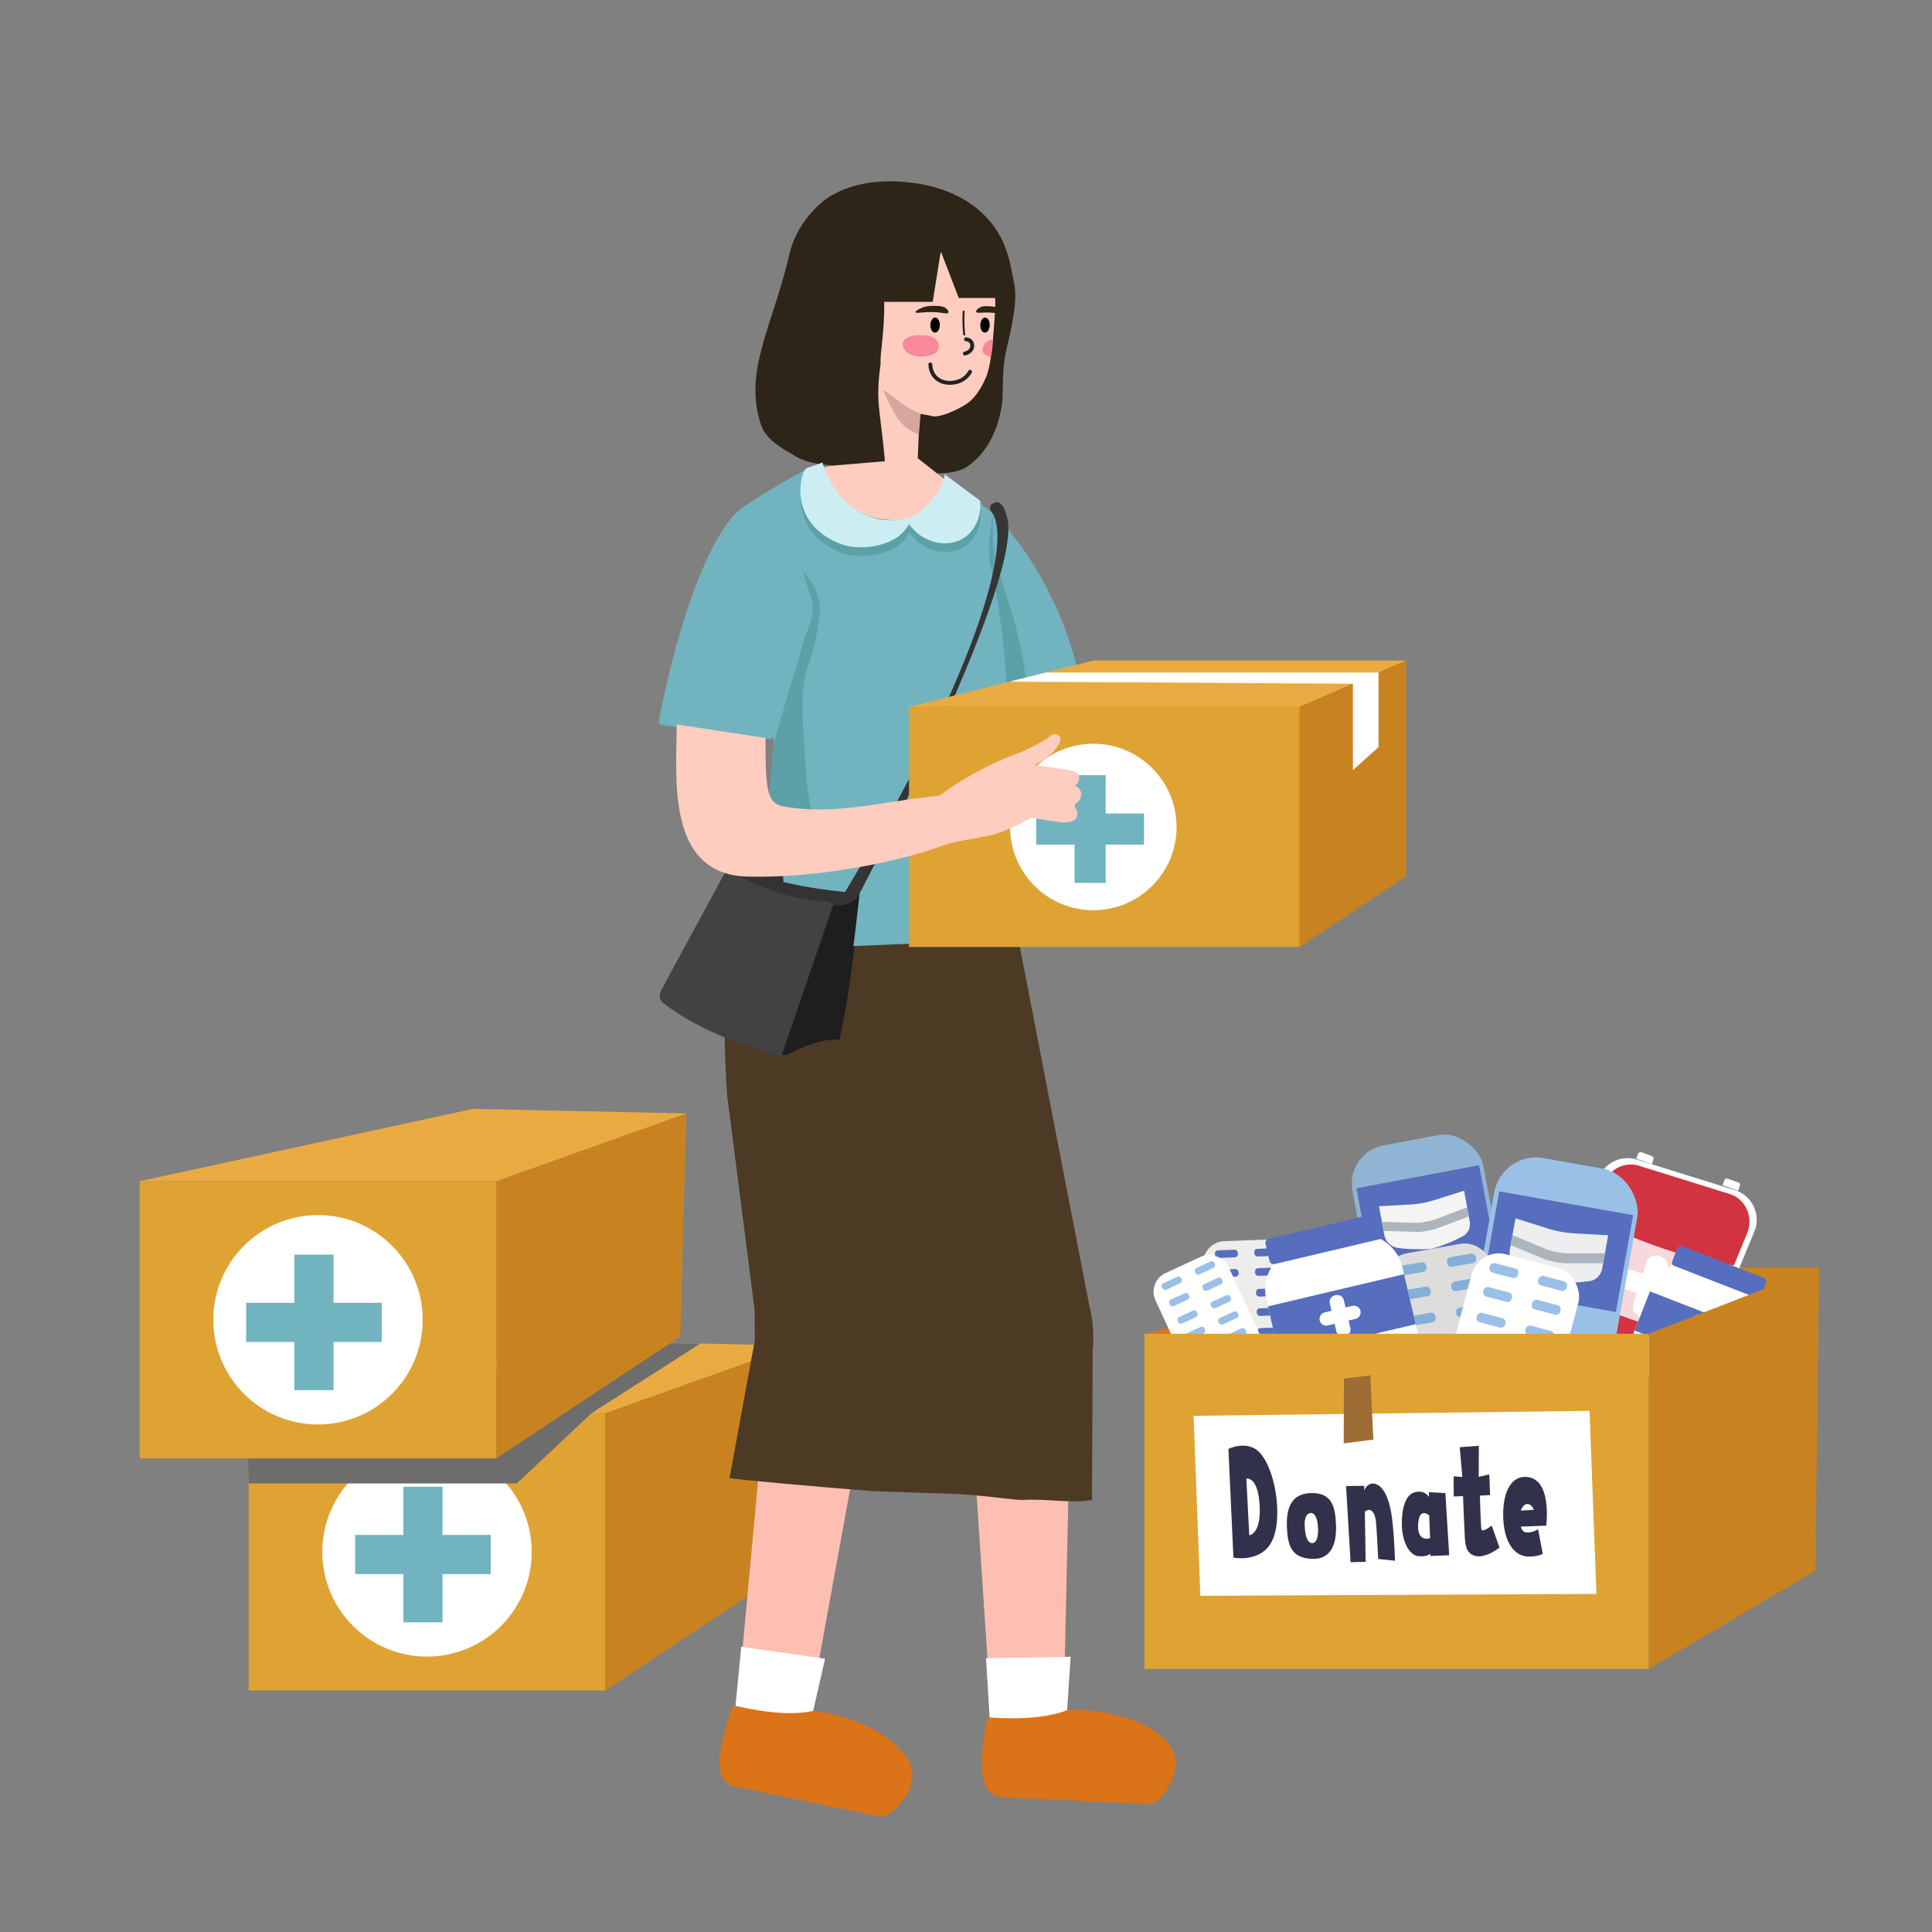 <?xml version="1.0" encoding="utf-8"?>
<svg xmlns="http://www.w3.org/2000/svg" viewBox="0 0 1000 1000">
  <rect x="0" y="0" width="1000" height="1000" fill="#808080" stroke="none"/>
  <defs>
    <clipPath id="a">
      <path d="M713.79,624.37l16.35-.92c4.1-.23,8.16-.97,12.07-2.21l15.61-4.93,2.94,16.09c.55,3-.9,6-3.58,7.45-4.03,2.18-10.01,4.91-16.6,6.6-6.82.36-12.68.09-17.05-.53-3.56-.51-6.4-3.26-7.04-6.8l-2.7-14.76Z" fill="#f4f4f4" stroke-width="0"/>
    </clipPath>
    <clipPath id="b">
      <path d="M784.43,630.61l17.01,5.37c4.27,1.35,8.68,2.15,13.15,2.4l17.81,1-3.2,17.53c-.6,3.26-3.23,5.76-6.52,6.21-4.94.67-12.08,1.14-19.46.33-7.08-2.26-12.95-4.79-17.16-7.11-3.43-1.89-5.26-5.78-4.56-9.64l2.94-16.08Z" fill="#edeeef" stroke-width="0"/>
    </clipPath>
  </defs>
  <g style="isolation:isolate">
    <g>
      <g>
        <g>
          <g>
            <rect fill="#dfa333" height="143.46" width="184.62" x="128.71" y="731.53"/>
            <polyline fill="#eaaa42" points="313.33 731.53 411.71 696.45 301.17 694.1 128.71 731.53"/>
            <polygon fill="#c88320" points="313.33 874.99 408.54 811.93 411.71 696.45 313.33 731.53 313.33 874.99"/>
            <g>
              <circle cx="221.02" cy="803.26" fill="#fff" r="54.19"/>
              <g>
                <rect fill="#71b4bf" height="70.16" width="20.27" x="208.79" y="769.54"/>
                <rect fill="#71b4bf" height="70.16" transform="rotate(90 218.915 804.615)" width="20.27" x="208.78" y="769.54"/>
              </g>
            </g>
          </g>
          <polygon fill="#6d6d6d" points="128.16 742.84 128.71 767.83 267.5 767.83 306.09 731.53 362.52 695.4 312.14 694.8 128.16 742.84" style="mix-blend-mode:overlay"/>
          <g>
            <polygon fill="#c88320" points="256.9 754.85 352.12 691.79 355.29 576.31 256.9 611.39 256.9 754.85"/>
            <g>
              <rect fill="#dfa333" height="143.46" width="184.62" x="72.28" y="611.39"/>
              <polyline fill="#eaaa42" points="256.9 611.39 355.29 576.31 244.75 573.96 72.28 611.39"/>
              <g>
                <circle cx="164.59" cy="683.12" fill="#fff" r="54.19"/>
                <g>
                  <rect fill="#71b4bf" height="70.16" width="20.27" x="152.37" y="649.39"/>
                  <rect fill="#71b4bf" height="70.16" transform="rotate(90 162.49 684.47)" width="20.27" x="152.36" y="649.39"/>
                </g>
              </g>
            </g>
          </g>
        </g>
        <g>
          <path d="M431.23,100.67c-8.9,5.05-19.38,16.52-22.69,31.05-8.46,37.1-24.14,60.45-14.48,88.6,2.9,8.45,14.5,13.68,16.32,14.96,8.48,5.96,19.39,5.34,36.57,6.84,31.18,2.74,45.65,5.24,54.36-1.05,13.18-9.51,15.98-25.23,16.6-27.93,1.38-5.94.97-9.09,1.25-18.08.28-9.12,2.39-18.9,5.26-34.82" fill="#2d2517"/>
          <polyline fill="#2d2517" points="457.28 238.8 431.23 240.02 420.87 213.49"/>
          <polyline fill="#2d2517" points="420.87 213.49 446.95 186.97 457.28 238.8"/>
          <polyline fill="#2d2517" points="457.28 238.8 429.98 239.81 416.42 210.11 447.51 191.87 457.28 238.8"/>
          <g>
            <path d="M495.16,241.07c8.07-11.95,14.15-18.75,19.71-37.84,11.52-39.59,11.22-50,10.19-55.62-2.28-12.47-4.05-22.15-11.64-31.81-17.78-22.64-49.37-22.13-55.59-21.87-4.26.18-11.72.55-20.69,3.98-22.17,8.48-25.56,34.11-27.54,41.93-5.17,20.38,9.28,36.9,22.41,55.79,13.77,19.81,64.74-9.57,66.64,9.93.75,7.72.52,10.91-3.49,35.53" fill="#2d2517"/>
            <g>
              <polyline fill="#fcbfb1" points="393.62 752.93 382.33 875.01 419.89 881.2 446.41 735.77"/>
              <path d="M379.9,891.03c.08-.49,3.77-38.65,3.77-38.65l43.38,6.17-9.58,42.06" fill="#fff"/>
              <path d="M471.03,912.75c3.5,9.7-1.58,18.54-9.48,25.18-2.23,1.87-5.21,2.59-8.05,2l-73.22-15.26c-3.97-.83-6.98-4.08-7.53-8.1-1.44-10.49,2.37-21.84,6.79-33.85,17.59,4.04,31.2,5.12,41.82,2.76,26.2,3.85,43.89,15.38,49.68,27.28Z" fill="#db7319"/>
            </g>
            <g>
              <polyline fill="#fcbfb1" points="504.48 758.52 512.59 880.85 550.66 881.04 553.9 733.24"/>
              <path d="M512.73,897.05c0-.49-2.38-38.76-2.38-38.76l43.81-.75-2.82,43.04" fill="#fff"/>
              <path d="M606.14,904.12c4.99,9.03,1.37,18.55-5.39,26.36-1.9,2.2-4.73,3.38-7.64,3.24l-74.71-3.51c-4.05-.19-7.53-2.93-8.71-6.81-3.08-10.13-1.11-21.95,1.36-34.5,18,1.22,31.62.13,41.73-3.87,26.48-.33,45.77,8.26,53.37,19.1Z" fill="#db7319"/>
            </g>
            <g>
              <g>
                <path d="M483.67,215.57c3.08-.06,8.92-1.83,15.95-6.08,6.72-4.07,10.43-13.36,11.16-15.3,2.96-7.92,3.85-28.08,4.27-33.24.67-8.15-1.51-14.65-1.18-28.35.78,14.23,2.55-8.54-16.16-5.24-6.68,1.18-49.05,18.18-49.27,20.11-.46,3.93-6.83,11.52-9.65,13.78,0,0,1.54,26.36,2.45,27.39,3.98,4.53.49,36.86-6.36,51.34-.07.15-.23.11-1.1.31-6.57,1.52-7.67,1.48-8.35,2.35-.32.42-.86,1.46.86,6.06.97,2.58,2.46,6.59,5.38,10.06,5.41,6.43,24.78,11.18,34.92,10.54,11.75-.74,29.7-15.34,29.7-15.34l-21.27-16.81s.69-18.08,1.2-22.99" fill="#ffcdc0"/>
                <path d="M457.28,201.66c.26,2.01,4.83,11.06,7.02,14.47,3.76,5.87,9.36,8.07,11.3,8.74l.91-10.72-5.09-2.42c-1.1-.52-2.14-1.15-3.12-1.87l-11.02-8.19Z" fill="#d7a79d"/>
                <path d="M515.65,131.71c.93,17.06-.33,27.02-.05,35.71.87,26.94-9.3,43.27-29.31,48.75-9.09,2.48-26.73-12.26-28.72-15.2" fill="none"/>
                <polyline fill="none" points="476.11 215.29 475.03 237.07 496.62 253.96"/>
                <path d="M438.79,218.44c-.19,5.67-1.16,16.5-3.67,21.36" fill="none"/>
              </g>
              <path d="M377.6,765.06c4.55.83,42.04,4.23,72.98,6.66,3.9.31,42.49,1.4,46.21,1.63,13.31.83,29.54,3.2,32.4,3.03,12.41-.77,25.85,1.96,36.03,0l.34-76.96c.79-7.96.2-16.03-1.75-23.71l-44.8-231.36-132.06.47c-10.54,32.89-14.13,73.65-10.53,122.58l14.18,110.63.07,15.8-13.07,71.23" fill="#4c3a25"/>
              <g>
                <path d="M521.42,281.71c3.32-1.81,1.55.59,4.48,1.58,1.43.49,2.46,1.75,2.68,3.24,5.37,37.28-83.2,175.84-83.2,175.84l-10.34,4.06c60.53-100.85,99.52-162.92,85.63-181.07-.92-1.2-.58-2.93.75-3.65Z" fill="#353535"/>
                <path d="M385.83,453.43c2.42-5.57,20.63-62.48,20.63-62.48l-2.39,30.72-8.62,30.42-9.62,1.34Z" fill="#353535"/>
                <path d="M377.6,450.88c4.17-1.78,11.11-2.61,17.38-2.48,11.9,8.35,29.96,12.05,50.39,13.97-2.97,5.25-7.28,7.56-13.4,5.91-20.41-1.1-39.84-6.5-54.37-17.41Z" fill="#333"/>
                <path d="M381.22,451.44c15.52,8.95,31.2,14.3,47.08,14.99,3.34.14,5.6,3.47,4.55,6.64l-23.1,70.02c-.84,2.54-3.5,4-6.09,3.32-23.15-6.1-43.66-14.68-60.18-27.01-2.02-1.51-2.64-4.27-1.44-6.48l32.19-59.49c1.36-2.51,4.52-3.4,6.98-1.97Z" fill="#424242"/>
                <path d="M406,546.3c1.95.45,15.06-9.19,28.54-8.13,4.52-20.11,7.85-46.92,10.83-75.8-2.48,4.01-5.97,6.99-13.4,5.91l-25.97,78.01Z" fill="#1e1e1e"/>
              </g>
              <g>
                <path d="M498.2,253.47c8.62,7.11,16.76,11.67,25.91,23.36,21.25,27.17,30.33,55,34.49,73.52.31,1.39-.16,2.85-1.23,3.8l-36.55,21.94,11.66,109.81-126.53,5.27c1.73-24.97-5.2-106.21-8.63-138.83" fill="#71b4bf"/>
                <path d="M496.79,250.78c-2.16,2.94-9.88,4.35-11.37,10.85-2.02,8.76-15.94,12.44-32.8,6.35-2.63-.95-17.14-4.32-23.28-17.46-1.77-3.79-3.41-6.77-3.61-9.44-.05-.68.31-1.77-.34-1.55-11.11,3.71-42.2,23.35-41.98,23.96-10.59,7.88-28.47,39.32-42.42,109.6.06,1,.34,1.92,1.33,2.1l55.62,7.28c1.1.2,2.1-.66,2.07-1.78-.14-5.17,3.11-13.59,4.23-20.02" fill="#71b4bf"/>
                <path d="M425.95,243.98c.47,1.91,5.44,20.71,23.31,27.52,13.61,5.19,25.94.09,29.29-1.3,10.35-4.28,16.3-11.51,18.81-14.96l10.25,8.48c.7,8.06-2.73,15.74-8.92,19.49-8.47,5.15-21.18,2.38-28.04-7.67-5.02,11.64-24.8,14.55-35.12,10.58-28.36-10.91-20.84-38.09-17.76-39.34" fill="#5da1a8"/>
                <path d="M425.72,239.47c.47,1.91,5.44,20.71,23.31,27.52,13.61,5.19,24.51.39,27.2-2.03,7.55-6.78,11.75-12.7,12.78-19.43l18.36,13.68c.7,8.06-2.73,15.74-8.92,19.49-8.47,5.15-21.18,2.38-28.04-7.67-5.02,11.64-24.8,14.55-35.12,10.58-28.36-10.91-20.84-38.09-17.76-39.34" fill="#cceef2"/>
                <path d="M514.09,265.89c-1.81,9.08-2.87,18.06-1.62,26.74.33.58.35.67.36.7,3.67,16.56,5.62,31.12,6.71,42.44,1.1,11.37,1.81,24.62,1.59,39.41l11.35-6.75c-.65-15.32-3.13-34.12-9.84-54.63-2.4-7.34-4.26-15.13-6.42-21.38-2.51-6.55-2.54-16.26-2.12-26.54Z" fill="#5da1a8"/>
                <path d="M513.77,298.72c5.53,18.06,7.66,50.43,7.05,77.38-.12,5.27,12.19,104.98,11.66,109.81l-112.51,5.09" fill="none"/>
                <path d="M415.65,295.68c3.29,3.47,8.14,9.77,8.73,18.25.14,2.05.01,3.86-.53,7.41-1.37,9.01-2.14,13.5-5.56,23.28-3.87,11.09-3.2,22.03-2.12,39.68,1.54,25.16,2.53,37.73,8.99,45.5,6.68,8.03,15.66,13,21.43,14.55l-51.47.47,5.24-60.12,16.89-57.02c3.55-7.35,4.82-14.48,1.51-21.16l-3.12-10.83Z" fill="#5da1a8"/>
                <path d="M413.99,295.16c1.06,4.25,2.94,8.79,4.65,13.27,1.97,5.15,1.72,10.87-.65,15.84-4.62,9.68-9.23,20.87-12.8,33.85-2.43,8.82-4.78,15.83-5.95,23.48" fill="none"/>
                <path d="M554.99,336.66c.96,4.17,2.43,8.91,3.59,13.3.48,1.83-.3,3.77-1.93,4.74l-35.83,21.4" fill="none"/>
                <line fill="none" x1="434.95" x2="427.51" y1="240.02" y2="242.12"/>
                <path d="M415.94,242.82c-.56,1.8-4.71,15.93,3.94,27.93,5.77,8.01,13.98,10.53,16.92,11.39,0,0,12.54,3.65,24.87-2.46,3.14-1.56,5.25-3.68,5.25-3.68,1.8-1.82,2.87-3.68,3.49-4.96.78,1.12,7.21,10,17.82,10.18,1.71.03,7.24.04,12.14-3.88,4.55-3.64,5.91-8.53,6.42-10.49.76-2.91.75-5.43.63-7.09" fill="none"/>
                <path d="M455.68,438.42c-32.94,1.12-30.17,11.19-63.11,12.32,1.68-10.97,8.75-62.71,6.75-69.66" fill="none"/>
              </g>
              <g>
                <path d="M513.69,260.73c3.38-1.81,3.74-.27,5.19,1.1,1.11,1.05,2.6,6.38,2.81,7.87,5.35,37.1-76.78,192.77-76.78,192.77l-10.52,4.07c61.84-100.59,92.58-184.14,78.52-202.17-.93-1.19-.58-2.92.77-3.64Z" fill="#353535"/>
                <path d="M375.23,452.17c2.48-5.55,13.66-37.85,13.66-37.85.18,5.63-.06,11.9-.55,18.56l-2.56,15.82-10.55,3.48Z" fill="#353535"/>
                <path d="M376.06,451.22c4.24-1.78,3.35-2.64,9.72-2.53,12.07,8.28,38.38,11.92,59.14,13.77-3.03,5.23-7.42,7.55-13.64,5.93-20.75-1.04-40.48-6.35-55.22-17.17Z" fill="#333"/>
                <path d="M379.73,451.77c15.76,8.87,31.68,14.14,47.81,14.78,3.39.13,5.68,3.44,4.61,6.6l-23.69,69.78c-.86,2.53-3.57,3.99-6.2,3.32-23.52-6.01-12.91-11.56-29.66-23.79-2.05-1.5-2.67-4.24-1.44-6.45l3.81-62.81c1.39-2.5,2.26-2.84,4.76-1.43Z" fill="#424242"/>
                <path d="M404.64,546.14c1.98.44,15.33-9.19,29.04-8.18,4.65-20.04,8.12-46.74,11.23-75.5-2.54,4-6.09,6.97-13.64,5.93l-26.64,77.75Z" fill="#1e1e1e"/>
              </g>
              <rect fill="#dfa333" height="124.25" width="202.19" x="470.49" y="365.91"/>
              <polygon fill="#eaaa42" points="470.49 365.91 566.11 341.87 727.84 341.87 672.68 365.91 470.49 365.91"/>
              <polygon fill="#c88320" points="672.68 490.16 727.84 453.43 727.84 341.87 672.68 365.91 672.68 490.16"/>
              <polygon fill="#fff" points="541.31 348.11 713.53 348.11 713.53 386.68 700.26 398.6 700.26 353.89 522.55 352.82 541.31 348.11"/>
              <g>
                <circle cx="565.91" cy="428.04" fill="#fff" r="43.09"/>
                <g>
                  <rect fill="#71b4bf" height="55.79" width="16.12" x="556.18" y="401.22"/>
                  <rect fill="#71b4bf" height="55.79" transform="rotate(90 564.235 429.115)" width="16.12" x="556.18" y="401.22"/>
                </g>
              </g>
              <g>
                <path d="M486.6,438.19c-22.31,8.03-63.76,16.46-99.69,15.54-42.66-1.09-36.63-52.45-36.63-78.74l45.94,6.97c0,27.52.8,33.96,9.68,35.52,25.55,4.48,50.16-2.29,72.47-4.7" fill="#ffcdc0"/>
                <g>
                  <path d="M486.6,438.19c8.59-3.61,22.63-4.12,31.92-7.67,5.88-2.24,10.96-4.79,15.24-7.28l15.08,2.38c.75.25,3.04.18,4.56-.13,2.3-.47,4.26-1.48,4.24-4.42-.01-2.41-2.06-4.08-2.41-4.35.69-.35,1.74-.99,2.68-2.13.77-.93,1.91-2.31,1.71-4.06-.19-1.68-1.57-3.16-3.43-3.92.34-.16.84-.45,1.31-.98.16-.18,1.44-1.68.98-3.6-.25-1.05-.89-1.7-1.08-1.88,0,0-.7-.7-1.78-1.03-1.6-.5-9.54-1.72-20.4-3.08,2.68-1.24,4.74-2.59,6.16-3.63,3.51-2.58,5.01-4.68,5.52-5.43,1.13-1.66,2.61-3.86,1.77-5.47-.47-.9-1.54-1.37-2.37-1.47-1.51-.17-2.71.85-3.2,1.24-2.88,2.36-6.2,3.98-12.77,7.18-2.32,1.13-3.9,1.64-5.8,2.32-5.07,1.82-22.76,9.39-38.02,20.93l-8.35,1.11" fill="#ffcdc0"/>
                  <path d="M555.96,406.73c-4.52-.48-9.1-1.01-13.74-1.6-3.11-.39-6.19-.8-9.23-1.23" fill="#ffcdc0"/>
                  <path d="M532.71,413.05l22.52,3.68c.57-.24,3.53-1.57,3.94-3.51.48-2.31-.16-4.4-3.45-6.52" fill="#ffcdc0"/>
                </g>
              </g>
            </g>
            <path d="M500.02,175.64c.25,0,1.48.06,2.39,1.05,1.06,1.15.81,2.64.78,2.87-.27,1.64-1.78,3.02-3.79,3.43" fill="none" stroke="#232323" stroke-linecap="round" stroke-linejoin="round" stroke-width="2"/>
            <path d="M498.78,161.24c-.1,1.72-.15,3.57-.11,5.53.04,2.3.2,4.44.41,6.41" fill="none" stroke="#232323" stroke-linecap="round" stroke-linejoin="round"/>
            <path d="M469.63,174.81c1.32-.77,3.11-1.36,6.1-1.3,3.58.08,7.61.16,9.34,3.02.12.19,1.25,2.14.56,4.14-1.25,3.61-7.37,4.3-11.13,3.68-1.22-.2-4.62-.76-6.33-3.48-.31-.48-1.34-2.12-.78-3.78.4-1.19,1.43-1.81,2.24-2.28Z" fill="#f78999"/>
            <path d="M513.78,175.54c.16,2.98-.16,6.18-1.1,9.05-.41.29-3.85-1.02-4.11-2.75-.22-1.48.56-2.89,1.12-3.88.86-1.52,2.81-2.06,4.03-2.42" fill="#f78999"/>
            <path d="M512.28,168.33c-.05,2.15-1.18,3.87-2.53,3.84-1.35-.03-2.41-1.8-2.36-3.95.05-2.15,1.18-3.87,2.53-3.84,1.35.03,2.41,1.8,2.36,3.95Z"/>
            <path d="M486.45,168.31c-.03,2.15-1.15,3.88-2.5,3.86-1.35-.02-2.42-1.78-2.39-3.93.03-2.15,1.15-3.88,2.5-3.86,1.35.02,2.42,1.78,2.39,3.93Z"/>
            <path d="M489.23,159.28c1.24.78,2.11,2.13,1.52,2.67-.53.49-2.08.16-3.36-.04-7.38-1.17-13.04.71-13.51-.28-.22-.48.96-1.15,1.95-1.7,3.22-1.81,6.95-1.67,8.72-1.6,1.85.07,3.38.15,4.67.96Z" fill="#2d2517"/>
            <path d="M515.19,158.84c-1.22-.21-2.32-.28-3.06-.32-1.85-.1-3.37-.17-4.8.52-1.37.66-2.47,1.92-1.99,2.51.44.53,2.04.35,3.34.27,2.44-.16,4.63,0,6.52.23v-3.2Z" fill="#2d2517"/>
            <path d="M502.1,192.42c-.52.91-1.52,2.4-3.25,3.61-4.17,2.91-11.09,3.11-14.8-.9-1.94-2.09-2.43-4.72-2.53-6.5" fill="none" stroke="#232323" stroke-linecap="round" stroke-linejoin="round" stroke-width="2"/>
            <path d="M444.91,161.67c-.27-.59-3.49-7.36-8-7.35-5.1,0-9.87,8.69-8.1,15.56,1.56,6.07,8.2,10.6,16.03,10.18" fill="#ffcdc0"/>
            <path d="M512.72,116.76c7.46,7.71,6.71,37.48,6.71,37.48h-23.18s-2.26-23.24-2.26-23.24l2.26,23.24-9.3-24.19-4.18,26.18h-25.11c.25,15.94-2.19,25.69-1.89,32.4-2.71,19.4-.23,22.86,2.14,48.56,1.3,14.1-26.49-58.28-20.35-93.58" fill="#2d2517"/>
          </g>
          <polygon fill="#2d2517" points="457.28 238.8 430.22 241.07 441.79 189.55 457.28 238.8"/>
          <path d="M437.56,143.62c-1.5,1.27-18.77,10.62-18.67,12.96s5.74,36.5,6.2,36.83,18.67-1.54,18.67-1.54l-6.2-48.26Z" fill="#2d2517"/>
        </g>
        <g>
          <g>
            <path d="M635.42,709.12c10.73,20.45,17.6,48.66,25.14,48.47,21.7-.55,40.77-10.19,58.67-15.85,11.58-11.89,20.23-20.5,22.91-23.06,0,0,1.58-1.52,4.24-2.89,1.83-.95,3.27-1.67,4.74-1.13,1.6.58,2.25,2.29,2.35,2.55.57,1.56.17,3.18-1.23,6.12-1.06,2.2-2.71,4.89-5.21,8.15,4.48.28,23.52-5.76,29.2-8.83,2.22-1.2,7.4-4.21,12.22-2.37,1.97.75,4.6,2.07,4.87,4.13,1.17,8.88-6.34,15.77-11.36,20.55-16.61,15.81-44.58,17.67-51.76,16.28-16.97,10.28-37.95,22.55-67.58,27.75-35.17,6.17-48.41-36.41-60.58-52.35" fill="#ffcdc0"/>
            <path d="M744.82,731.92c3.97-.49,8.47-1.28,13.33-2.54,3.97-1.02,7.54-2.47,10.69-3.66" fill="none"/>
          </g>
          <polygon fill="#db7319" points="728.36 656.12 592.36 690.35 853.39 688.33 941.56 656.12 728.36 656.12"/>
          <polygon fill="#c88320" points="728.36 656.12 727.61 698.95 853.39 698.95 941.56 656.12 728.36 656.12"/>
          <g>
            <g>
              <g>
                <path d="M898.02,616.03l-50.86-15.85c-8.79-2.74-18.07,2.49-20.31,11.43l-17.1,68.34c-2.16,8.63,2.78,17.44,11.25,20.08l39.6,12.34c8.27,2.58,17.15-1.59,20.46-9.62l26.98-65.29c3.6-8.72-1.04-18.64-10.02-21.44Z" fill="#fff"/>
                <path d="M895.23,618.01l-46.9-14.62c-8.1-2.53-16.73,2.51-18.88,11.02l-16.39,65c-2.07,8.21,2.42,16.52,10.24,18.96l36.52,11.38c7.63,2.38,15.87-1.66,19.01-9.3l25.5-62.19c3.4-8.3-.8-17.68-9.09-20.26Z" fill="#d23341"/>
                <path d="M822.25,630.02c26.29,12.94,52.55,22.6,78.42,25.28l-15.4,37.27c-25.24-3.23-49.49-11.27-72.85-23.63l9.82-38.92Z" fill="#fff" opacity=".81"/>
                <path d="M862.93,656.87l-1.78,5.7,5.31,1.65c2.76.86,4.3,3.8,3.44,6.57h0c-.86,2.77-3.8,4.31-6.56,3.45l-5.31-1.65-1.78,5.7c-.86,2.77-3.8,4.31-6.56,3.45l-.77-.24c-2.76-.86-4.3-3.8-3.44-6.57l1.78-5.7-5.31-1.65c-2.76-.86-4.3-3.8-3.44-6.57h0c.86-2.77,3.8-4.31,6.56-3.45l5.31,1.65,1.78-5.7c.86-2.77,3.8-4.31,6.56-3.45l.77.24c2.76.86,4.3,3.8,3.44,6.57Z" fill="#fff"/>
              </g>
              <path d="M864.08,605.96c2.98-9.57,20.9-3.98,17.92,5.59" fill="none"/>
              <path d="M832.01,704.91h16.74v.98c0,2.9-2.35,5.25-5.25,5.25h-6.23c-2.9,0-5.25-2.35-5.25-5.25v-.98h0Z" fill="#fff" transform="rotate(17.31 840.502 708.18)"/>
            </g>
            <path d="M846.84,599.67l1.09-2.49c.31-.7,1.11-1.04,1.83-.77l5.18,1.95c.72.27,1.1,1.05.86,1.78l-.77,2.42-8.2-2.9Z" fill="#fff"/>
            <path d="M891.6,613.45l1.01-2.68c.22-.59.87-.89,1.47-.69l5.8,1.98c.6.21.93.85.73,1.46l-.91,2.85-8.11-2.93Z" fill="#fff"/>
          </g>
          <g>
            <rect fill="#90b4d3" height="97.19" rx="20.14" ry="20.14" transform="rotate(-10.65 739.145 637.968)" width="69" x="704.68" y="589.36"/>
            <rect fill="#576ebe" height="46.76" transform="rotate(-10.65 738.124 632.083)" width="64.62" x="705.83" y="608.68"/>
            <g>
              <path d="M714.89,626.38c-12.57-6.27-10.59,12.25,2.42,13.21" fill="none"/>
              <path d="M757.66,618.56c9.54-10.31,14.24,7.7,2.42,13.21" fill="none"/>
              <g>
                <path d="M713.79,624.37l16.35-.92c4.1-.23,8.16-.97,12.07-2.21l15.61-4.93,2.94,16.09c.55,3-.9,6-3.58,7.45-4.03,2.18-10.01,4.91-16.6,6.6-6.82.36-12.68.09-17.05-.53-3.56-.51-6.4-3.26-7.04-6.8l-2.7-14.76Z" fill="#f4f4f4"/>
                <g clip-path="url(#a)">
                  <path d="M761.46,624.13l-19.28,7.27c-2.75.78-5.57,1.3-8.42,1.54l-20.91-.63.86,4.72,20.91.63c2.85-.24,5.67-.76,8.42-1.54l19.28-7.27-.86-4.72Z" fill="#acb5bc"/>
                </g>
              </g>
            </g>
          </g>
          <g>
            <rect fill="#9ac0e7" height="105.85" rx="21.94" ry="21.94" transform="rotate(10.08 804.709 653.85)" width="75.15" x="767.48" y="601.29"/>
            <rect fill="#576ebe" height="50.92" transform="rotate(10.08 805.916 647.458)" width="70.38" x="771.08" y="622.36"/>
            <g>
              <path d="M784.78,633.08c-10.39-11.23-15.51,8.39-2.63,14.38" fill="none"/>
              <path d="M831.36,641.59c13.69-6.83,11.54,13.34-2.63,14.38" fill="none"/>
              <g>
                <path d="M784.43,630.61l17.01,5.37c4.27,1.35,8.68,2.15,13.15,2.4l17.81,1-3.2,17.53c-.6,3.26-3.23,5.76-6.52,6.21-4.94.67-12.08,1.14-19.46.33-7.08-2.26-12.95-4.79-17.16-7.11-3.43-1.89-5.26-5.78-4.56-9.64l2.94-16.08Z" fill="#edeeef"/>
                <g clip-path="url(#b)">
                  <path d="M833.09,648.73l-22.45-.02c-3.1-.26-6.18-.82-9.17-1.68l-21.06-8.71-.94,5.15,21.06,8.71c3,.85,6.07,1.42,9.17,1.68l22.45.02.94-5.15Z" fill="#acb5bc"/>
                </g>
              </g>
            </g>
          </g>
          <g>
            <rect fill="#dddddb" height="82.11" rx="14.52" ry="14.52" transform="rotate(-9.97 749.202 686.607)" width="57.14" x="720.68" y="645.61"/>
            <g>
              <rect fill="#84b0d8" height="5.06" rx="2.13" ry="2.13" transform="rotate(-9.97 730.781 656.756)" width="15.17" x="723.23" y="654.24"/>
              <rect fill="#84b0d8" height="5.06" rx="2.13" ry="2.13" transform="rotate(-9.97 732.974 669.366)" width="15.17" x="725.44" y="666.86"/>
              <rect fill="#84b0d8" height="5.06" rx="2.13" ry="2.13" transform="rotate(-9.97 735.493 682.87)" width="15.17" x="727.95" y="680.37"/>
              <rect fill="#84b0d8" height="5.06" rx="2.13" ry="2.13" transform="rotate(-9.97 737.685 695.48)" width="15.17" x="730.17" y="692.98"/>
              <rect fill="#84b0d8" height="5.06" rx="2.13" ry="2.13" transform="rotate(-9.97 739.967 708.386)" width="15.17" x="732.43" y="705.89"/>
              <rect fill="#84b0d8" height="5.06" rx="2.13" ry="2.13" transform="rotate(-9.97 742.217 721)" width="15.17" x="734.65" y="718.51"/>
            </g>
            <g>
              <rect fill="#84b0d8" height="5.06" rx="2.13" ry="2.13" transform="rotate(-9.97 756.417 652.234)" width="15.17" x="748.87" y="649.74"/>
              <rect fill="#84b0d8" height="5.06" rx="2.13" ry="2.13" transform="rotate(-9.97 758.609 664.844)" width="15.17" x="751.09" y="662.35"/>
              <rect fill="#84b0d8" height="5.06" rx="2.13" ry="2.13" transform="rotate(-9.97 761.128 678.348)" width="15.17" x="753.59" y="675.86"/>
              <rect fill="#84b0d8" height="5.06" rx="2.13" ry="2.13" transform="rotate(-9.97 763.377 690.963)" width="15.17" x="755.81" y="688.48"/>
              <rect fill="#84b0d8" height="5.06" rx="2.13" ry="2.13" transform="rotate(-9.97 765.602 703.864)" width="15.17" x="758.08" y="701.38"/>
              <rect fill="#84b0d8" height="5.06" rx="2.13" ry="2.13" transform="rotate(-9.97 767.852 716.478)" width="15.17" x="760.3" y="714"/>
            </g>
          </g>
          <g>
            <rect fill="#ededeb" height="64.25" rx="11.36" ry="11.36" transform="rotate(-2.16 645.298 673.61)" width="44.71" x="623.52" y="642.02"/>
            <g>
              <rect fill="#576ebe" height="3.96" rx="1.67" ry="1.67" transform="rotate(-2.16 634.098 648.46)" width="11.87" x="628.83" y="647.03"/>
              <rect fill="#576ebe" height="3.96" rx="1.67" ry="1.67" transform="rotate(-2.16 634.443 658.283)" width="11.87" x="629.21" y="657.04"/>
              <rect fill="#576ebe" height="3.96" rx="1.67" ry="1.67" transform="rotate(-2.16 635.034 669.172)" width="11.87" x="629.71" y="667.78"/>
              <rect fill="#576ebe" height="3.96" rx="1.67" ry="1.67" transform="rotate(-2.16 635.38 678.995)" width="11.87" x="630.09" y="677.8"/>
              <rect fill="#576ebe" height="3.96" rx="1.67" ry="1.67" transform="rotate(-2.16 635.715 689.35)" width="11.87" x="630.47" y="688.05"/>
              <rect fill="#576ebe" height="3.96" rx="1.67" ry="1.67" transform="rotate(-2.16 636.055 699.438)" width="11.87" x="630.85" y="698.06"/>
            </g>
            <g>
              <rect fill="#576ebe" height="3.96" rx="1.67" ry="1.67" transform="rotate(-2.16 654.545 647.518)" width="11.87" x="649.19" y="646.26"/>
              <rect fill="#576ebe" height="3.96" rx="1.67" ry="1.67" transform="rotate(-2.16 654.885 657.607)" width="11.87" x="649.57" y="656.28"/>
              <rect fill="#576ebe" height="3.96" rx="1.67" ry="1.67" transform="rotate(-2.16 655.216 668.226)" width="11.87" x="650.07" y="667.01"/>
              <rect fill="#576ebe" height="3.96" rx="1.67" ry="1.67" transform="rotate(-2.16 655.822 678.32)" width="11.87" x="650.45" y="677.03"/>
              <rect fill="#576ebe" height="3.96" rx="1.67" ry="1.67" transform="rotate(-2.16 656.157 688.673)" width="11.87" x="650.84" y="687.28"/>
              <rect fill="#576ebe" height="3.96" rx="1.67" ry="1.67" transform="rotate(-2.16 656.502 698.497)" width="11.87" x="651.21" y="697.3"/>
            </g>
          </g>
          <g>
            <path d="M699.28,639.4l-27.41,6.48c-11.89,2.81-19.26,14.74-16.46,26.64l9.47,40.36c1.61,6.88,8.49,11.14,15.36,9.52l45.58-10.78c6.87-1.62,11.13-8.52,9.51-15.4l-9.47-40.36c-2.79-11.91-14.69-19.28-26.58-16.47Z" fill="#fff"/>
            <path d="M710.87,628.37l-54.28,12.83c-1.14.27-1.84,1.41-1.58,2.55l2.1,8.96c.27,1.14,1.41,1.85,2.55,1.58l54.28-12.83c1.14-.27,1.84-1.41,1.58-2.55l-2.1-8.96c-.27-1.14-1.41-1.85-2.55-1.58Z" fill="#576ebe"/>
            <polygon fill="#576ebe" points="726.72 659.52 656.27 676.18 662.33 702.03 732.78 685.37 726.72 659.52"/>
            <path d="M695.55,672.93l.9,3.83,3.57-.84c1.86-.44,3.72.71,4.15,2.57h0c.44,1.86-.71,3.72-2.57,4.16l-3.57.84.9,3.83c.44,1.86-.71,3.72-2.57,4.16l-.52.12c-1.86.44-3.72-.71-4.15-2.57l-.9-3.83-3.57.84c-1.86.44-3.72-.71-4.15-2.57h0c-.44-1.86.71-3.72,2.57-4.16l3.57-.84-.9-3.83c-.44-1.86.71-3.72,2.57-4.16l.52-.12c1.86-.44,3.72.71,4.15,2.57Z" fill="#fff"/>
          </g>
          <g>
            <rect fill="#fffffd" height="82.11" rx="14.52" ry="14.52" transform="rotate(14.78 782.482 692.332)" width="57.14" x="754.05" y="651.42"/>
            <g>
              <rect fill="#9ac0e7" height="15.17" rx="2.13" ry="2.13" transform="rotate(-75.22 778.431 657.606)" width="5.06" x="775.86" y="650.02"/>
              <rect fill="#9ac0e7" height="15.17" rx="2.13" ry="2.13" transform="rotate(-75.22 775.166 669.993)" width="5.06" x="772.6" y="662.41"/>
              <rect fill="#9ac0e7" height="15.17" rx="2.13" ry="2.13" transform="rotate(-75.22 771.787 683.307)" width="5.06" x="769.22" y="675.72"/>
              <rect fill="#9ac0e7" height="15.17" rx="2.13" ry="2.13" transform="rotate(-75.22 768.522 695.694)" width="5.06" x="765.95" y="688.11"/>
              <rect fill="#9ac0e7" height="15.17" rx="2.13" ry="2.13" transform="rotate(-75.22 765.17 708.367)" width="5.06" x="762.61" y="700.78"/>
              <rect fill="#9ac0e7" height="15.17" rx="2.13" ry="2.13" transform="rotate(-75.22 761.905 720.755)" width="5.06" x="759.34" y="713.16"/>
            </g>
            <g>
              <rect fill="#9ac0e7" height="15.17" rx="2.13" ry="2.13" transform="rotate(-75.22 803.613 664.253)" width="5.06" x="801.04" y="656.66"/>
              <rect fill="#9ac0e7" height="15.17" rx="2.13" ry="2.13" transform="rotate(-75.22 800.341 676.636)" width="5.06" x="797.78" y="669.05"/>
              <rect fill="#9ac0e7" height="15.17" rx="2.13" ry="2.13" transform="rotate(-75.22 796.962 689.95)" width="5.06" x="794.39" y="682.36"/>
              <rect fill="#9ac0e7" height="15.17" rx="2.13" ry="2.13" transform="rotate(-75.22 793.697 702.337)" width="5.06" x="791.13" y="694.75"/>
              <rect fill="#9ac0e7" height="15.17" rx="2.13" ry="2.13" transform="rotate(-75.22 790.357 715.008)" width="5.06" x="787.78" y="707.42"/>
              <rect fill="#9ac0e7" height="15.17" rx="2.13" ry="2.13" transform="rotate(-75.22 787.085 727.39)" width="5.06" x="784.52" y="719.81"/>
            </g>
          </g>
          <g>
            <rect fill="#fffffd" height="59.75" rx="10.56" ry="10.56" transform="rotate(-24.83 624.905 681.779)" width="41.58" x="604.23" y="651.98"/>
            <g>
              <rect fill="#9ac0e7" height="3.68" rx="1.55" ry="1.55" transform="rotate(-24.83 606.367 664.196)" width="11.04" x="600.95" y="662.42"/>
              <rect fill="#9ac0e7" height="3.68" rx="1.55" ry="1.55" transform="rotate(-24.83 610.292 672.656)" width="11.04" x="604.87" y="670.88"/>
              <rect fill="#9ac0e7" height="3.68" rx="1.55" ry="1.55" transform="rotate(-24.83 614.565 681.694)" width="11.04" x="609.15" y="679.92"/>
              <rect fill="#9ac0e7" height="3.68" rx="1.55" ry="1.55" transform="rotate(-24.83 618.467 690.15)" width="11.04" x="613.06" y="688.38"/>
              <rect fill="#9ac0e7" height="3.68" rx="1.55" ry="1.55" transform="rotate(-24.83 622.492 698.798)" width="11.04" x="617.07" y="697.03"/>
              <rect fill="#9ac0e7" height="3.68" rx="1.55" ry="1.55" transform="rotate(-24.83 626.394 707.254)" width="11.04" x="620.98" y="705.49"/>
            </g>
            <g>
              <rect fill="#9ac0e7" height="3.68" rx="1.55" ry="1.55" transform="rotate(-24.83 623.573 656.243)" width="11.04" x="618.15" y="654.47"/>
              <rect fill="#9ac0e7" height="3.68" rx="1.55" ry="1.55" transform="rotate(-24.83 627.475 664.699)" width="11.04" x="622.07" y="662.93"/>
              <rect fill="#9ac0e7" height="3.68" rx="1.55" ry="1.55" transform="rotate(-24.83 631.77 673.741)" width="11.04" x="626.35" y="671.96"/>
              <rect fill="#9ac0e7" height="3.68" rx="1.55" ry="1.55" transform="rotate(-24.83 635.672 682.197)" width="11.04" x="630.26" y="680.42"/>
              <rect fill="#9ac0e7" height="3.68" rx="1.55" ry="1.55" transform="rotate(-24.83 639.675 690.841)" width="11.04" x="634.26" y="689.08"/>
              <rect fill="#9ac0e7" height="3.68" rx="1.55" ry="1.55" transform="rotate(-24.83 643.6 699.301)" width="11.04" x="638.18" y="697.54"/>
            </g>
          </g>
          <g>
            <path d="M900.22,663.57l-21.55-8.39c-9.34-3.64-19.88.99-23.54,10.34l-12.4,31.7c-2.11,5.4.55,11.49,5.95,13.59l35.83,13.95c5.4,2.1,11.49-.57,13.6-5.98l12.4-31.7c3.66-9.35-.95-19.88-10.3-23.52Z" fill="#fff"/>
            <path d="M913.2,661.52l-42.68-16.61c-.9-.35-1.9.1-2.25.99l-2.75,7.04c-.35.9.09,1.9.99,2.25l42.68,16.61c.9.35,1.9-.1,2.25-.99l2.75-7.04c.35-.9-.09-1.9-.99-2.25Z" fill="#576ebe"/>
            <polygon fill="#576ebe" points="909.4 689.96 854.01 668.4 846.07 688.7 901.46 710.26 909.4 689.96"/>
            <path d="M882.08,684.51l-1.18,3.01,2.81,1.09c1.46.57,2.18,2.21,1.61,3.67h0c-.57,1.46-2.22,2.18-3.68,1.62l-2.81-1.09-1.18,3.01c-.57,1.46-2.22,2.18-3.68,1.62l-.41-.16c-1.46-.57-2.18-2.21-1.61-3.67l1.18-3.01-2.81-1.09c-1.46-.57-2.18-2.21-1.61-3.67h0c.57-1.46,2.22-2.18,3.68-1.62l2.81,1.09,1.18-3.01c.57-1.46,2.22-2.18,3.68-1.62l.41.16c1.46.57,2.18,2.21,1.61,3.67Z" fill="#fff"/>
          </g>
          <rect fill="#dfa333" height="173.48" width="261.03" x="592.36" y="690.35"/>
          <polygon fill="#c88320" points="941.56 656.12 939.64 812.97 853.39 863.84 853.39 690.35 941.56 656.12"/>
          <g>
            <polygon fill="#fff" points="621.29 825.98 617.81 732.83 822.74 730.26 826.31 825 621.29 825.98"/>
            <polygon fill="#9e6c35" points="695.6 713.6 709.27 711.84 710.85 745.13 695.51 747.1 695.6 713.6"/>
            <g>
              <path d="M659.2,795.75c-5.02,13.68-20.78,10.47-20.78,10.47l-2.59-56.25s6.77-3.48,13.03-.49c9.9,4.73,15.45,32.36,10.34,46.28ZM652.04,780.37c-.59-16.61-6.94-15.01-6.94-15.01l1.52,29.28s5.9-.46,5.41-14.26Z" fill="#31314b"/>
              <path d="M691.52,789.37c.35,9.4-2.32,17.67-11.95,17.5-11.33-.2-13.11-7.14-13.47-16.54s2.07-17.13,12.18-17.51c11.22-.42,12.88,7.15,13.23,16.55ZM678.49,783.13c-2.03.08-3.34,2.17-3.19,6.38.15,4.28.99,9.32,3.96,9.2,2.2-.08,3.03-3.19,2.99-6.79-.06-5.09-1.3-8.89-3.76-8.8Z" fill="#31314b"/>
              <path d="M720.72,787.62c1.08,10.08,1.33,20.22,1.33,20.22l-8.7-.92s-.83-17.75-1.27-20.19c-1.46-8.1-5.64-4.31-5.64-4.31l.42,25.96-7.81.22-2.32-39.43,9.45-.11-.16,2.52s1.42-3.94,4.88-3.69c4.2.3,8.36,5.95,9.83,19.73h0Z" fill="#31314b"/>
              <path d="M750.09,804.99l-9.71.37-.05-1.21s-1.11,1.68-5.99,1.34c-4.88-.34-8.73-7.6-8.75-16.76-.02-9.18,2.31-15.19,6.67-16.33,5.4-1.41,7.39,2.48,7.39,2.48l-.1-2.53,8.57.46,1.97,32.19h0ZM734.16,787.6c-1.36,11.24,6.04,8.58,6.04,8.58l-.44-11.8s-4.69-4.28-5.6,3.22h0Z" fill="#31314b"/>
              <path d="M772.1,789.61l4.04,11.43c-.39.27-10.19,8.08-15.68,2.53-2.69-2.72-2.18-9.42-2.51-13.02-.14-1.5-.68-16.15-.68-16.15l-4.82.17-.06-10.42,4.51.34-1.34-15.41,9.88-.76-.06,16.09,5.49-1.26.4,10.73-5.21.2s-.06.64-.03,1.46.43,15.5.8,16.24c.73,1.47,5.27-2.15,5.27-2.15h0Z" fill="#31314b"/>
              <path d="M800.32,789.68l-13.14.49c.65,2.7,2.16,3.34,4.59,2.96,3.12-.48,4.32-1.68,4.32-1.68l2.45,12.76s-1.46,1.3-6.8,1.48c-8.16.27-13.57-7.95-13.69-21.27-.12-13.32,4.67-19.74,10.89-19.97,14.81-.56,11.38,25.23,11.38,25.23ZM793.92,781.46s-1.19-3.09-3.39-3.01c-1.45.06-2.72,1.49-3.36,3.45l6.75-.44Z" fill="#31314b"/>
            </g>
          </g>
        </g>
      </g>
    </g>
  </g>
</svg>